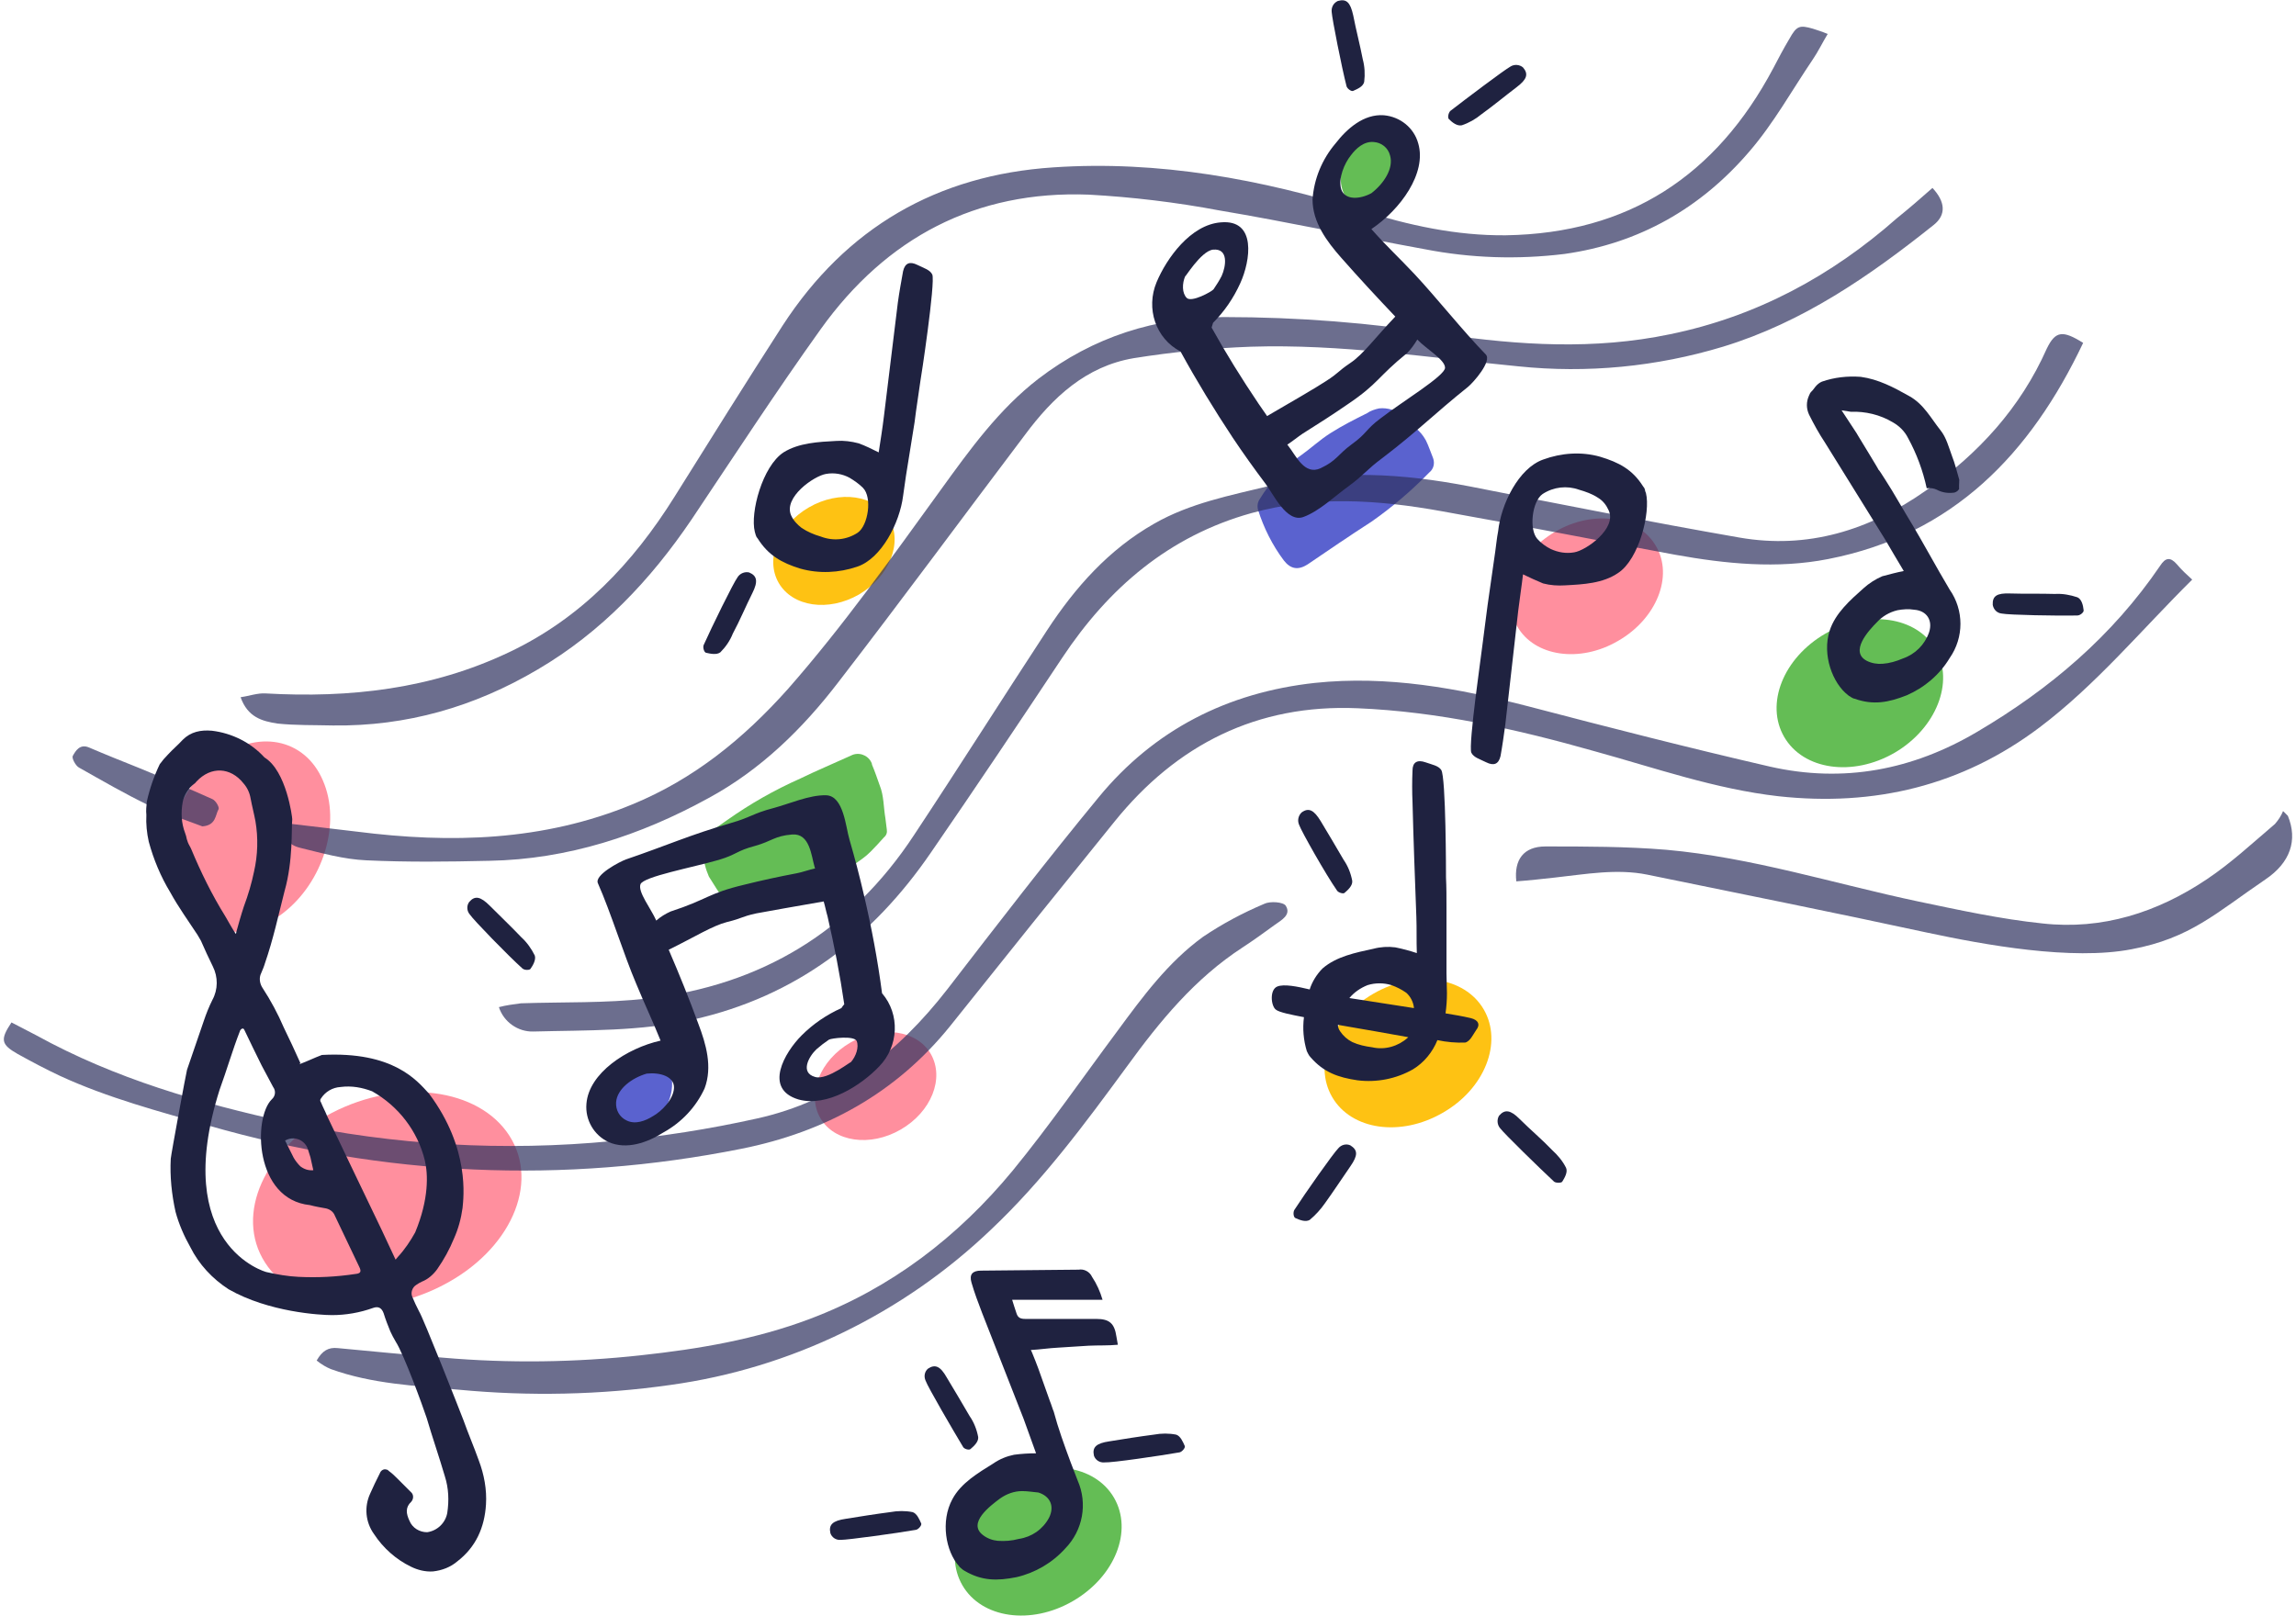 <?xml version="1.0" encoding="utf-8"?>
<!-- Generator: Adobe Illustrator 27.5.0, SVG Export Plug-In . SVG Version: 6.00 Build 0)  -->
<svg version="1.1" id="Laag_1" xmlns="http://www.w3.org/2000/svg" xmlns:xlink="http://www.w3.org/1999/xlink" x="0px" y="0px"
	 viewBox="0 0 480 338" style="enable-background:new 0 0 480 338;" xml:space="preserve">
<style type="text/css">
	.st0{fill:#1F2240;}
	.st1{fill:#1F233F;}
	.st2{fill:#64BD55;}
	.st3{fill:#FF8F9E;}
	.st4{fill:#FEC213;}
	.st5{fill:#5A62CF;}
	.st6{opacity:0.7;}
	.st7{fill:#2D315E;}
</style>
<g>
	<path id="Path_8780" class="st0" d="M230.9,305.8c-1,0.1-1.9-0.5-2.2-1.4c-0.4-1.8,0.5-2.6,3.2-3c3.1-0.5,6.2-1,9.3-1.4
		c1.6-0.3,3.2-0.3,4.7,0c0.9,0.3,1.4,1.5,1.8,2.4c0.1,0.4-0.6,1.2-1.1,1.3C242.6,304.4,232.4,305.9,230.9,305.8"/>
	<path id="Path_8781" class="st0" d="M175.8,322c-1,0.1-1.9-0.5-2.2-1.4c-0.4-1.8,0.5-2.6,3.2-3c3.1-0.5,6.2-1,9.3-1.4
		c1.6-0.3,3.2-0.3,4.7,0c0.9,0.3,1.4,1.5,1.8,2.4c0.1,0.4-0.6,1.2-1.1,1.3C187.5,320.6,177.3,322,175.8,322"/>
	<path id="Path_8782" class="st0" d="M193.5,288.7c-0.4-0.9-0.2-1.9,0.5-2.5c1.5-1,2.6-0.5,3.9,1.8c1.6,2.7,3.2,5.3,4.8,8.1
		c0.9,1.3,1.5,2.8,1.8,4.4c0.1,1-0.9,1.9-1.6,2.5c-0.3,0.3-1.4,0-1.6-0.5C199.2,299,194,290.1,193.5,288.7"/>
	<path id="Path_8783" class="st0" d="M271.6,172.5c-0.4-0.9-0.2-1.9,0.5-2.6c1.5-1.1,2.6-0.5,4,1.8c1.6,2.7,3.2,5.3,4.8,8.1
		c0.9,1.3,1.5,2.8,1.8,4.4c0.1,1-0.9,1.9-1.6,2.5c-0.3,0.3-1.4-0.1-1.6-0.5C277.2,182.9,272.1,173.9,271.6,172.5"/>
	<path id="Path_8784" class="st0" d="M98.2,191.2c-0.6-0.7-0.7-1.8-0.1-2.6c1.2-1.4,2.4-1.1,4.3,0.8c2.2,2.2,4.5,4.4,6.6,6.6
		c1.2,1.1,2.1,2.4,2.8,3.8c0.3,0.9-0.4,2.1-0.9,2.8c-0.2,0.3-1.3,0.3-1.7-0.1C106.2,199.8,99,192.4,98.2,191.2"/>
	<path id="Path_8785" class="st0" d="M313.6,235.9c-0.6-0.7-0.7-1.8-0.2-2.6c1.2-1.4,2.4-1.2,4.3,0.7c2.2,2.2,4.6,4.2,6.8,6.5
		c1.2,1.1,2.2,2.3,2.9,3.7c0.4,0.9-0.3,2.1-0.8,2.9c-0.2,0.3-1.3,0.3-1.7,0C321.9,244.3,314.5,237.1,313.6,235.9"/>
	<path id="Path_8786" class="st0" d="M279.8,240.1c0.6-0.7,1.6-1,2.5-0.6c1.6,1,1.6,2.1,0,4.4c-1.8,2.6-3.5,5.2-5.3,7.7
		c-0.9,1.3-2,2.5-3.2,3.5c-0.9,0.5-2.1,0-3-0.4c-0.4-0.2-0.5-1.2-0.2-1.7C272.8,249.6,278.7,241.2,279.8,240.1"/>
	<path id="Path_8787" class="st1" d="M418.5,128.3c-1-0.1-1.7-0.8-1.9-1.8c-0.1-1.9,0.9-2.5,3.6-2.4c3.1,0.1,6.2,0,9.4,0.1
		c1.6-0.1,3.2,0.2,4.7,0.7c0.9,0.4,1.2,1.7,1.3,2.7c0.1,0.4-0.7,1.1-1.3,1.1C430.2,128.8,419.9,128.6,418.5,128.3"/>
	<path id="Path_8788" class="st0" d="M278.4,2.5c-0.1-1,0.4-1.9,1.3-2.3c1.8-0.5,2.6,0.3,3.2,3c0.6,3.1,1.4,6.1,2,9.2
		c0.4,1.5,0.5,3.1,0.3,4.7c-0.2,1-1.4,1.5-2.3,1.9c-0.4,0.2-1.3-0.5-1.4-1C280.5,14.1,278.5,4,278.4,2.5"/>
	<path id="Path_8789" class="st0" d="M315.8,13.9c0.8-0.5,1.9-0.4,2.6,0.2c1.2,1.4,0.8,2.5-1.3,4.1c-2.5,1.9-4.9,3.9-7.4,5.7
		c-1.2,1-2.6,1.8-4.1,2.3c-1,0.2-2-0.6-2.7-1.3c-0.3-0.3-0.1-1.3,0.3-1.7C306.3,20.8,314.5,14.6,315.8,13.9"/>
	<path id="Path_8790" class="st0" d="M154.2,120.7c0.5-0.8,1.5-1.2,2.4-1c1.7,0.7,1.9,1.9,0.7,4.3c-1.4,2.8-2.6,5.7-4.1,8.5
		c-0.6,1.5-1.5,2.8-2.6,3.9c-0.8,0.6-2.1,0.3-3,0.1c-0.4-0.1-0.7-1.1-0.5-1.6C148.8,131.1,153.3,121.9,154.2,120.7"/>
	<path id="Path_8791" class="st2" d="M232.9,313.2c-4-6.9-14.3-8.4-23.1-3.3s-12.6,14.7-8.6,21.6c4,6.9,14.3,8.4,23.1,3.3
		S236.9,320.1,232.9,313.2"/>
	<path id="Path_8792" class="st2" d="M404.7,135.8c-4-6.9-14.3-8.4-23.1-3.3c-8.8,5.1-12.6,14.7-8.6,21.6s14.3,8.4,23.1,3.3
		C404.8,152.3,408.6,142.6,404.7,135.8"/>
	<path id="Path_8793" class="st3" d="M346.2,114.2c-3.6-6.3-13.1-7.7-21.1-3s-11.6,13.5-7.9,19.8c3.6,6.3,13.1,7.7,21.1,3
		C346.3,129.4,349.9,120.5,346.2,114.2"/>
	<path id="Path_8794" class="st4" d="M185.9,108.5c-2.9-5-10.4-6.1-16.8-2.4c-6.4,3.7-9.2,10.8-6.3,15.8s10.4,6.1,16.8,2.4
		C185.9,120.6,188.8,113.5,185.9,108.5"/>
	<path id="Path_8795" class="st3" d="M194.6,220.4c-2.9-5-10.4-6.1-16.8-2.4s-9.2,10.8-6.3,15.8c2.9,5,10.4,6.1,16.8,2.4
		C194.7,232.5,197.5,225.5,194.6,220.4"/>
	<path id="Path_8796" class="st3" d="M106.5,237.5c-6.4-10-23-12.1-37.1-4.8C55.3,240,49,254,55.4,264c6.4,10,23,12.1,37.1,4.8
		C106.7,261.5,112.9,247.5,106.5,237.5"/>
	<path id="Path_8797" class="st3" d="M67.5,163.2c-3.8-8.9-13.8-10.8-22.3-4.3s-12.2,19-8.4,27.8c3.8,8.9,13.8,10.8,22.3,4.3
		S71.4,172.1,67.5,163.2"/>
	<path id="Path_8798" class="st2" d="M295,30.5c-1.8-3.8-6.3-4.6-10.2-1.8s-5.6,8.1-3.8,11.9s6.3,4.6,10.2,1.8S296.7,34.3,295,30.5"
		/>
	<path id="Path_8799" class="st5" d="M139.8,223.3c-1.8-3.8-6.3-4.6-10.2-1.8s-5.6,8.1-3.8,11.9s6.3,4.6,10.2,1.8
		C139.9,232.4,141.6,227.1,139.8,223.3"/>
	<path id="Path_8800" class="st4" d="M310.2,211.1c-4-6.9-14.3-8.4-23.1-3.3s-12.6,14.7-8.6,21.6s14.3,8.4,23.1,3.3
		C310.4,227.7,314.2,218,310.2,211.1"/>
	<path id="Path_8801" class="st2" d="M146.9,176.9c-0.1-1,0.4-2,1.2-2.6c1.3-1,2.6-1.9,3.9-2.8c4.8-3.4,9.9-6.3,15.3-8.7
		c3.5-1.7,7.1-3.2,10.6-4.8c1.5-0.8,3.4-0.2,4.2,1.3c0.1,0.2,0.2,0.4,0.2,0.6c0.6,1.4,1.1,2.9,1.6,4.3c0.9,2.2,0.8,4.6,1.2,6.9
		c0.1,0.8,0.2,1.6,0.3,2.4c0.1,0.6-0.1,1.2-0.6,1.6c-0.9,1-1.8,2-2.8,3c-0.6,0.6-1.2,1.1-1.9,1.6c-1.4,1-2.8,2-4.1,2.9
		c-0.4,0.2-0.8,0.4-1.2,0.6c-0.9,0.4-1.8,0.8-2.6,1.4c-4.6,3-9.6,5.1-15,6.1c-2.1,0.5-4.4-0.4-5.6-2.2c-1.2-1.7-2.3-3.4-3.4-5.2
		c-0.7-1.6-1.1-3.2-1.2-5C147,177.9,147,177.4,146.9,176.9"/>
	<path id="Path_8802" class="st5" d="M288.3,85.4c1.8-0.2,3.7,0.4,5.1,1.7c1.1,1,2.2,2,3.3,3.1c0.6,0.6,1,1.2,1.4,1.9
		c0.6,1.2,1,2.5,1.5,3.7c0.4,1.1,0.1,2.3-0.8,3c-3.7,3.8-7.8,7.3-12.1,10.3c-4.5,2.9-8.9,5.9-13.3,8.9c-2,1.3-3.6,1-5-0.8
		c-2.4-3.2-4.2-6.8-5.4-10.6c-0.2-0.8-0.1-1.6,0.4-2.3c2.2-3.6,5.1-6.7,8.6-9.1c2.1-1.5,3.9-3.2,6.1-4.6c2.5-1.6,5.1-2.9,7.7-4.2
		C286.5,85.9,287.4,85.6,288.3,85.4"/>
	<g id="Group_4093" class="st6">
		<g>
			<g>
				<g id="Group_4092">
					<path id="Path_8803" class="st7" d="M458.3,121.2c-10.6,10.5-20.1,22-31.9,30.9c-16.2,12.2-34.5,16.6-54.6,14.4
						c-13.2-1.5-25.7-5.9-38.4-9.4c-16.2-4.6-32.7-8.3-49.6-9c-21-0.9-37.8,7.6-50.8,23.7c-11.5,14.2-23,28.5-34.4,42.8
						c-11.3,14-26.1,22.1-43.5,25.6c-37.5,7.5-74.7,5.7-111.4-4.8c-10.5-3-21.1-5.8-31.1-10.4c-3-1.4-6-3-8.9-4.6
						c-3.5-2-3.7-3-1.3-6.6c1.7,0.9,3.5,1.8,5.2,2.7c16.5,9.1,34.3,14.2,52.5,18.2c22.3,4.8,45.3,6.1,68,3.9
						c10.1-0.9,20.2-2.5,30.1-4.7c16.8-3.7,29.5-13.7,39.9-27.1c10.4-13.5,20.8-27,31.6-40.1c11.6-14.1,26.9-21.9,45.2-23.9
						c15.2-1.6,29.9,1.1,44.6,4.9c16.8,4.4,33.6,8.7,50.5,12.6c15.4,3.5,29.9,0.7,43.4-7.3c15.1-8.9,28.2-20,38.2-34.7
						c1.1-1.7,2.1-1.9,3.5-0.3C456.1,119.2,457.1,120.1,458.3,121.2"/>
					<path id="Path_8804" class="st7" d="M404,39.3c2.7,2.9,2.9,5.6,0.3,7.7c-13.4,10.7-27.4,20.4-44.1,25.5
						c-13.9,4.2-28.4,5.6-42.8,4.1c-18.6-1.8-37.1-4.7-55.9-4.1c-8.2,0.3-16.4,1.1-24.5,2.4c-10,1.7-16.9,8.2-22.7,16
						c-13,17.2-25.8,34.6-39,51.7c-7.5,9.8-16.3,18.4-27.2,24.3c-14.2,7.8-29.4,12.8-45.8,13.1c-8.6,0.2-17.2,0.3-25.7-0.1
						c-4.7-0.2-9.3-1.5-13.8-2.6c-2.8-0.7-3.5-2.2-2.6-5.1c4.8,0.6,9.6,1.1,14.4,1.7c19.6,2.5,39,2,57.6-5.7
						c12.9-5.3,23.3-13.8,32.5-24.1c11.6-13.2,21.7-27.5,32-41.7c6-8.3,12.1-16.8,20.4-23.2c11.5-8.8,24.5-12.9,38.8-12.9
						c15.4,0,30.7,1.2,45.9,3.6c15.8,2.3,31.5,3.3,47.3,0c18.1-3.7,33.8-12.2,47.5-24.3C399.1,43.6,401.5,41.5,404,39.3"/>
					<path id="Path_8805" class="st7" d="M50.3,145.8c1.9-0.3,3.6-0.9,5.2-0.8c17.6,1,34.7-0.9,50.9-8.6c15-7.1,25.9-18.6,34.6-32.5
						c7.5-12,15-24,22.6-35.8c13.3-20.5,32.3-31.5,56.6-33.1c22.1-1.5,43.5,2.5,64.4,9c9.9,3.1,19.8,5.3,30.2,5.2
						c25.7-0.4,44-12.5,55.9-34.9c1.1-2.1,2.2-4.2,3.4-6.2c1.5-2.7,2.1-2.9,4.9-2.1c0.9,0.3,1.9,0.6,3.1,1.1c-1.1,1.8-2,3.7-3.1,5.3
						c-4.4,6.5-8.2,13.4-13.3,19.3c-10.1,11.8-23,19.2-38.6,21.4c-9.8,1.2-19.6,0.9-29.3-1c-14.3-2.6-28.6-5.7-42.9-8.1
						c-9-1.7-18.2-2.8-27.3-3.3c-23.6-0.9-42.3,9-56,28.1c-9.3,13-18.1,26.5-27,39.8c-8.6,12.7-18.9,23.6-32.2,31.4
						c-13.2,7.8-27.4,11.9-42.8,11.7c-3.9-0.1-7.8,0-11.6-0.4C54.8,150.8,51.8,150,50.3,145.8"/>
					<path id="Path_8806" class="st7" d="M435.5,71.7c-11,23.2-27.2,40.1-53.3,45.2c-10.7,2.1-21.4,1-32-0.9
						c-16.3-3-32.5-6.2-48.8-9.1c-13.3-2.4-26.5-3.3-39.8,0.4c-17.2,4.8-29.8,15.6-39.5,30.2c-9.1,13.7-18.2,27.3-27.5,40.8
						c-12.2,17.8-28.3,30.1-49.7,34.9c-11,2.5-22.2,2.2-33.4,2.5c-3.2,0.1-6.2-2-7.2-5.1c1.5-0.4,3.1-0.6,4.6-0.8
						c8.8-0.3,17.7,0,26.4-1c23.8-2.7,42.6-14.1,55.8-34.2c9.4-14.2,18.5-28.6,27.8-42.8c5.9-9,12.9-16.9,22.4-22.3
						c7.5-4.3,15.9-5.9,24.1-7.9c14-3.5,27.8-2.6,41.8,0.1c18.8,3.7,37.5,7.4,56.4,10.7c14.3,2.5,27.2-1.5,39-9.8
						c11-7.7,19.8-17.3,25.3-29.7C429.7,69.2,431.2,69,435.5,71.7"/>
					<path id="Path_8807" class="st7" d="M66.2,284.5c1.2-2.1,2.5-2.8,4.4-2.6c7.3,0.7,14.7,1.4,22,2c13.8,1.2,27.7,1,41.4-0.5
						c12-1.3,23.9-3.3,35.3-7.6c17-6.4,31-17.2,42.4-31c7.7-9.4,14.6-19.4,21.9-29.2c5.3-7.2,10.6-14.4,17.9-19.7
						c4-2.7,8.3-5,12.8-6.9c1.2-0.6,4-0.4,4.5,0.4c1.2,1.9-0.9,3-2.3,4c-2.2,1.6-4.4,3.2-6.7,4.7c-10,6.5-17.3,15.4-24.2,24.9
						c-8.8,12-17.6,23.9-28.4,34.1c-18.4,17.6-41.8,29-67,32.5c-14.7,2.1-29.6,2.4-44.3,1c-9-0.8-18.1-1.2-26.7-4.3
						C68.2,285.9,67.2,285.3,66.2,284.5"/>
					<path id="Path_8808" class="st7" d="M478.3,170.6c2.1,5.1,0.5,9.8-4.7,13.3c-10.3,7-15.7,12.3-28,14.6
						c-12.5,2.4-30.6-0.9-42.8-3.5c-19.4-4.2-38.9-8.1-58.4-12.1c-6.4-1.3-12.9-0.1-19.3,0.6c-2.7,0.3-5.4,0.6-8.1,0.8
						c-0.5-4.5,1.5-7.3,6.1-7.3c8.4,0,16.9,0,25.3,0.7c17.9,1.6,35.1,7.1,52.6,10.8c8.6,1.8,17.3,3.7,26,4.6
						c12.5,1.4,24-2.3,34.3-9.2c5.1-3.4,9.6-7.6,14.3-11.6c0.7-0.8,1.3-1.7,1.7-2.7L478.3,170.6"/>
					<path id="Path_8809" class="st7" d="M42.3,172.8c-3.4-1.3-7.4-2.6-11.2-4.4c-5-2.4-9.8-5.2-14.6-7.9c-0.7-0.4-1.5-1.9-1.3-2.4
						c0.6-1.1,1.5-2.6,3.4-1.8c3.5,1.5,7,2.9,10.5,4.3c5.1,2.1,10.2,4.2,15.3,6.5c0.7,0.3,1.5,1.7,1.3,2.1
						C45,170.4,45.2,172.6,42.3,172.8"/>
				</g>
			</g>
		</g>
	</g>
	<path id="Path_8810" class="st0" d="M223.8,305.7c0.5,1.3,1,2.6,1.5,3.9c2.1,4.8,1.1,10.4-2.6,14.2c-2.7,3-6.3,5.1-10.2,6
		c-4,0.8-7.2,0.8-10.8-1.3c-0.2-0.1-0.5-0.3-0.7-0.5c-0.2-0.2-0.4-0.3-0.5-0.5c-2.8-3.1-3.9-9.4-1.4-14c1.8-3.4,5.4-5.5,8.6-7.5
		c1.3-0.9,2.8-1.5,4.3-1.8c1.5-0.2,3.1-0.3,4.6-0.3c-0.9-2.4-1.7-4.8-2.6-7.2c-2.9-7.4-5.8-14.8-8.7-22.2c-0.8-2.1-1.6-4.2-2.2-6.3
		c-0.5-1.7,0.2-2.5,2-2.5c6.8-0.1,13.6-0.1,20.4-0.2c1.1-0.2,2.3,0.4,2.8,1.5c1,1.5,1.7,3.1,2.2,4.8h-18.9c0.3,1,0.6,1.9,0.9,2.8
		c0.3,1,0.9,1.2,1.9,1.2c4.9,0,9.8,0,14.8,0c2.7,0,3.8,0.9,4.2,3.7c0.1,0.5,0.2,1.1,0.3,1.7c-2.1,0.2-4,0.1-6.1,0.2
		c-2.1,0.1-4.2,0.3-6.3,0.4c-2,0.1-3.9,0.4-5.8,0.5c0.1,0,1.8,4.4,1.9,4.8l2.1,5.9c0.3,0.7,0.5,1.5,0.8,2.2
		C221.2,298.6,222.5,302.2,223.8,305.7 M213.7,311.8c-1.7,0-3.3,0.6-4.7,1.6c-2,1.5-6.8,5.1-3.5,7.6c0.9,0.7,2,1.1,3.1,1.2
		c1.5,0.1,2.9,0,4.4-0.4c2.7-0.4,5-2,6.3-4.4c1.2-2.4,0.3-4.5-2.2-5.3C216,312,214.8,311.8,213.7,311.8"/>
	<path id="Path_8811" class="st0" d="M307.5,212.9c-1.7-0.4-3.5-0.7-5.3-1c0.2-1.4,0.3-2.8,0.3-4.2c0-1.4-0.1-2.8-0.1-4.2
		c0-3.8,0-7.6,0-11.4l0-2.4c0-2.1,0-4.2-0.1-6.2c0-0.4,0-21.1-1-22.5c-0.6-0.9-1.9-1.1-3.3-1.6c-1.7-0.6-2.7,0-2.7,1.7
		c-0.1,2.2-0.1,4.5,0,6.7c0.2,8,0.5,15.9,0.8,23.9c0.1,2.5,0,5,0.1,7.6c-1.5-0.5-3-0.9-4.5-1.2c-1.5-0.2-3.1-0.1-4.6,0.3
		c-3.7,0.8-7.7,1.6-10.6,4.1c-1.2,1.2-2.2,2.8-2.7,4.4c-2.5-0.6-5.4-1.2-6.8-0.6c-1.6,0.7-1.3,4-0.3,4.8c0.7,0.6,3.3,1.1,5.9,1.6
		c-0.3,2.4-0.1,4.8,0.6,7.1c0.1,0.2,0.2,0.4,0.3,0.6c0.1,0.2,0.3,0.5,0.5,0.7c2.7,3.1,5.7,4.2,9.8,4.8c4,0.5,8.1-0.3,11.6-2.3
		c2.3-1.4,4.1-3.6,5.1-6.1c1.9,0.4,3.9,0.6,5.9,0.5c1-0.4,1.4-1.4,2.2-2.6C309.5,214.3,309.1,213.3,307.5,212.9 M285.9,206
		c1.6-0.5,3.4-0.5,5,0c1.1,0.4,2.1,0.9,3.1,1.6c0.9,0.8,1.5,2,1.6,3.2l-13.5-2.1C283.1,207.5,284.4,206.6,285.9,206 M294.3,217
		c-2,1.8-4.8,2.6-7.4,2c-1.5-0.2-2.9-0.5-4.2-1.1c-1-0.5-1.9-1.3-2.5-2.2c-0.3-0.4-0.5-0.9-0.5-1.4l4.6,0.8c0.2,0,5.1,0.9,10.2,1.8
		C294.3,216.9,294.3,216.9,294.3,217"/>
	<path id="Path_8812" class="st0" d="M312.6,115.3c-0.5,3.7-1.1,7.5-1.6,11.2c-0.1,0.8-0.2,1.6-0.3,2.3c-0.3,2.1-0.5,4.1-0.8,6.2
		c0,0.4-3,20.9-2.3,22.4c0.5,1,1.7,1.3,3.1,2c1.6,0.8,2.6,0.4,3-1.3c0.4-2.2,0.7-4.4,1-6.6c0.9-7.9,1.8-15.8,2.7-23.8
		c0.3-2.5,0.7-5,1-7.6c1.4,0.7,2.8,1.3,4.2,1.9c1.5,0.4,3.1,0.5,4.6,0.4c3.8-0.2,7.9-0.4,11.1-2.6c4.4-2.9,6.8-12.7,5.8-16.7
		c-0.1-0.3-0.2-0.4-0.2-0.7c-0.1-0.3-0.2-0.5-0.4-0.7c-2.2-3.5-5-5-9-6.2c-3.9-1.1-8.1-0.8-11.9,0.6c-5.1,1.8-8.8,9.3-9.4,15
		C312.9,112.6,312.8,114,312.6,115.3 M322.5,103.3c2.3-1.5,5.1-1.8,7.6-0.9c1.4,0.4,2.8,0.9,4,1.7c1,0.6,1.7,1.5,2.2,2.6
		c1.8,3.8-4.7,8.4-7.2,8.8c-1.7,0.3-3.4,0-4.9-0.7c-1-0.5-2-1.2-2.8-2.1C319.6,110.7,320.3,104.8,322.5,103.3"/>
	<path id="Path_8813" class="st0" d="M62.7,222.5c1.6-0.6,3-1.3,4.6-1.9c15-0.8,19.9,5.4,22.4,8.1c8.6,11.5,7.2,21.8,7,23.9
		c-0.3,2.2-0.9,4.4-1.8,6.4c-0.9,2.2-2.1,4.4-3.5,6.4c-0.8,1.1-1.9,2.1-3.2,2.6c-0.4,0.2-0.8,0.4-1.2,0.7c-0.8,0.5-1.2,1.6-0.8,2.5
		c0.4,1,0.9,2,1.4,3c0.9,1.4,8.5,20.7,9.3,22.8c1,2.8,2.2,5.6,3.2,8.4c1.1,2.9,1.7,6.1,1.5,9.2c-0.3,4.8-2.1,8.9-6,11.9
		c-1.4,1.2-3.2,1.9-5.1,2.1c-1.6,0.1-3.2-0.3-4.6-1c-3.1-1.5-5.8-3.9-7.7-6.8c-1.8-2.5-2.1-5.7-0.8-8.5c0.6-1.4,1.3-2.8,2-4.2
		c0.2-0.6,0.8-1,1.4-0.8c0.2,0,0.4,0.2,0.5,0.3c0.7,0.5,1.3,1.1,1.9,1.7c0.9,0.9,1.8,1.8,2.7,2.7c0.6,0.5,0.6,1.4,0.1,2c0,0,0,0,0,0
		c-1.3,1.2-1.1,2.5-0.4,4c0.6,1.5,2.1,2.4,3.7,2.4c2.1-0.3,3.8-1.9,4.2-4c0.4-2.6,0.3-5.2-0.5-7.7c-1.2-4.1-2.6-8.1-3.8-12.2
		c-0.8-2.4-4.7-13.2-6.5-16c-0.4-0.7-0.8-1.4-1.1-2.1c-0.5-1.2-1-2.5-1.4-3.8c-0.4-1.1-1.1-1.5-2.2-1.1c-2.8,1-5.7,1.5-8.6,1.5
		c-2.4,0-13.2-0.6-21.6-5.4c-3.4-2.2-6.2-5.2-8-8.8c-1.3-2.3-2.4-4.8-3.1-7.4c-0.8-3.6-1.2-7.4-1-11.1c0.1-1.1,3.2-17.9,3.4-18.6
		c1.2-3.4,2.3-6.8,3.5-10.2c0.5-1.5,1.1-3,1.8-4.4c1.2-2.2,1.2-4.8,0.1-7c-0.9-1.8-1.7-3.6-2.5-5.4c-0.2-0.4-0.5-0.8-0.7-1.2
		c-1.9-2.9-4-5.8-5.7-8.9c-2-3.3-3.5-6.9-4.5-10.6c-0.4-1.8-0.6-3.7-0.5-5.6c-0.1-0.9,0-1.8,0.1-2.8c0.6-2.7,1.5-5.3,2.7-7.8
		c0.5-0.7,1.1-1.4,1.7-2c1-1.1,2.1-2,3.1-3.1c1.7-1.7,3.8-2.1,6.1-1.9c4.2,0.5,8.2,2.5,11,5.6c4.6,2.8,5.8,12.5,5.8,12.9
		c-0.2,2,0.2,8.7-1.6,15c-1.3,5.1-2.4,10.2-4.1,15.1c-0.2,0.7-0.5,1.4-0.8,2.1c-0.5,1-0.3,2.2,0.3,3.1c1.7,2.6,3.2,5.4,4.4,8.2
		c1.2,2.5,2.4,5,3.5,7.5C62.6,222.4,62.7,222.5,62.7,222.5 M55.7,266c2.2,0.5,4.5,0.9,6.7,1c4,0.2,7.9,0,11.9-0.6
		c1.1-0.1,1.3-0.5,0.8-1.5c-1.7-3.6-3.4-7.1-5.1-10.7c-0.3-0.8-1-1.3-1.8-1.5c-1.1-0.2-2.3-0.4-3.4-0.7c-11.6-1.2-11.9-18.2-8-22.1
		c0.8-0.7,0.9-1.8,0.3-2.6c-0.8-1.5-1.6-3-2.4-4.5c-1.2-2.4-2.4-4.9-3.6-7.4c-0.1-0.2-0.2-0.4-0.5-0.3c-0.2,0.1-0.3,0.2-0.4,0.4
		c-1.6,4.1-2.8,8.3-4.3,12.4C35.6,260.5,55.6,266,55.7,266 M82.7,263.4c0.2-0.2,0.3-0.4,0.5-0.6c1.4-1.5,2.6-3.3,3.6-5.1
		c2.9-7,2.7-12.2,2-15.1c-1.5-6.1-5.5-11.3-11-14.4c-2.1-0.8-4.3-1.2-6.6-0.9c-1.7,0.1-3.2,1-4.1,2.4c-0.2,0.2-0.2,0.6,0,0.8
		c0.4,1,0.9,1.9,1.3,2.9c0.2,0.5,9.3,19.4,11.4,23.8C80.7,259.2,81.7,261.2,82.7,263.4 M49.3,195.3c0.1-0.2,0.1-0.3,0.1-0.4
		c0.5-1.8,1-3.6,1.6-5.4c0.9-2.4,1.6-4.8,2.1-7.2c0.8-3.5,0.9-7.1,0.3-10.6c-0.3-1.6-0.7-3.1-1-4.7c-0.2-1.2-0.7-2.3-1.5-3.2
		c-2.7-3.4-6.8-3.6-9.8-0.4c-0.2,0.2-0.3,0.4-0.5,0.5c-1.2,0.9-2.1,2.3-2.4,3.8c-0.4,2.2-0.3,4.4,0.5,6.5c0.1,0.2,0.1,0.4,0.2,0.6
		c0.1,0.5,0.2,0.9,0.4,1.4c0.2,0.5,0.5,0.9,0.7,1.4c2,4.8,4.3,9.5,7.1,14C47.8,192.8,48.5,194.1,49.3,195.3 M65.5,244.7
		c-0.2-0.9-0.4-1.8-0.6-2.7c-0.2-0.6-0.4-1.3-0.6-1.9c-0.7-1.7-2.6-2.5-4.3-1.8c-0.1,0.1-0.3,0.1-0.4,0.2c0.6,1.2,1.2,2.4,1.8,3.6
		c0.4,0.7,0.9,1.3,1.4,1.8C63.6,244.5,64.5,244.8,65.5,244.7"/>
	<path id="Path_8814" class="st0" d="M189.4,99.5c0.6-3.7,1.2-7.5,1.8-11.2c0.1-0.8,0.2-1.6,0.3-2.3c0.3-2.1,0.6-4.1,0.9-6.2
		c0.1-0.4,3.2-20.8,2.5-22.4c-0.5-1-1.7-1.3-3.1-2c-1.6-0.8-2.6-0.4-3,1.3c-0.4,2.2-0.8,4.4-1.1,6.6c-1,7.9-1.9,15.8-2.9,23.7
		c-0.3,2.5-0.7,5-1.1,7.6c-1.4-0.7-2.8-1.4-4.2-1.9c-1.5-0.4-3.1-0.6-4.6-0.5c-3.8,0.2-7.9,0.4-11.1,2.4c-4.4,2.9-7,12.6-6,16.6
		c0.1,0.3,0.1,0.4,0.2,0.7c0.1,0.3,0.2,0.5,0.4,0.7c2.2,3.5,5,5.1,8.9,6.3c3.9,1.1,8.1,0.9,11.9-0.4c5.1-1.7,8.9-9.2,9.6-14.8
		C189,102.2,189.2,100.8,189.4,99.5 M179.3,111.4c-2.3,1.5-5.1,1.8-7.7,0.8c-1.4-0.4-2.8-1-4-1.8c-0.9-0.7-1.7-1.5-2.2-2.6
		c-1.7-3.8,4.8-8.3,7.3-8.7c1.7-0.3,3.4,0,4.9,0.8c1,0.6,2,1.3,2.8,2.1C182.4,104,181.5,109.9,179.3,111.4"/>
	<path id="Path_8815" class="st0" d="M184.4,207.7L184.4,207.7c-0.9-6.9-2.2-13.8-3.8-20.6c-0.9-3.9-1.9-7.7-3-11.5
		c-0.8-2.6-1.2-9.2-4.9-9.3c-3.5-0.1-7.7,1.8-11.1,2.7c-4.2,1.1-4.6,1.9-8.8,3.1c-8.6,2.5-13.4,4.7-21.9,7.6c-1.4,0.5-6.7,3.3-5.9,5
		c2.7,6.1,5.4,14.9,8,21c1.6,3.9,3.5,7.9,5.1,11.9c-7.1,1.6-15,6.8-15.5,13.2c-0.3,3.4,1.6,6.6,4.6,8c3.8,1.7,8.2,0.1,11.5-2
		c3.8-2.1,6.8-5.3,8.6-9.2c1.7-4.5,0.3-9.3-1.3-13.5c-1.9-5.2-4-10.4-6.2-15.5c5.5-2.7,9.1-5,12.2-5.8c3.3-0.8,2.9-1.1,6.1-1.8
		c2.1-0.4,8.9-1.6,14.1-2.5c0.3,1,0.5,2.1,0.8,3.1c1.4,6.1,2.6,12.2,3.5,18.4c-0.2,0.2-0.4,0.5-0.6,0.8c-3.1,1.4-5.9,3.3-8.3,5.7
		c-3.6,3.6-8,11.2-0.7,13.4c6,1.7,13.2-3,16.9-6.9C187.9,218.8,188.2,212.1,184.4,207.7 M140.9,227.5c-0.1,2.4-2.6,4.9-4.4,5.9
		c-1.6,1-3.7,1.8-5.5,0.9c-1.5-0.7-2.3-2.2-2.2-3.8c0.2-2.8,3.3-5.1,6.4-6C138,224.2,141,225.1,140.9,227.5 M166.6,182.6
		c-3.7,0.7-7.4,1.5-11,2.4c-7.6,1.8-7.7,3.1-15.4,5.6c-1.1,0.5-2.1,1.1-3,1.9c-1.1-2.5-3.9-6-3.3-7.6s10.9-3.5,16.4-5.1
		c3.7-1.1,3.7-1.9,7.5-2.9c3.6-1,4.1-2.1,7.8-2.4c3.7-0.3,4,4.4,4.7,6.8c0,0.1,0.1,0.2,0.1,0.3C169,181.9,167.7,182.4,166.6,182.6
		 M177.8,222.2c0.6-0.7-4.8,3.8-7.4,3c-3.2-0.9-1.3-4.3,0.3-5.8c0.8-0.7,1.7-1.4,2.6-2c0.5-0.3,5.3-0.9,5.8,0.3
		S179,220.9,177.8,222.2"/>
	<path id="Path_8816" class="st0" d="M246.8,73.5L246.8,73.5c3.4,6.2,7,12.1,10.9,18c2.2,3.3,4.5,6.5,6.9,9.7
		c1.6,2.1,4.4,8.2,7.9,6.9c3.3-1.2,6.6-4.4,9.4-6.4c3.5-2.6,3.7-3.4,7.2-6c7.1-5.4,10.8-9.2,17.8-14.8c1.1-0.9,5.1-5.4,3.7-6.8
		c-4.6-4.7-10.4-12-14.9-16.8c-2.9-3.1-6.1-6.1-9-9.4c6.1-4.1,11.6-11.7,9.8-17.9c-0.9-3.3-3.8-5.6-7.2-5.9
		c-4.2-0.3-7.7,2.8-10.1,5.9c-2.8,3.3-4.5,7.4-4.8,11.7c0,4.8,3,8.8,6,12.2c3.7,4.2,7.5,8.3,11.3,12.3c-4.2,4.4-6.7,7.9-9.4,9.7
		c-2.8,1.9-2.3,2-5.1,3.8c-1.8,1.2-7.8,4.7-12.3,7.3c-0.6-0.9-1.2-1.7-1.8-2.6c-3.5-5.2-6.8-10.5-9.8-15.9c0.1-0.3,0.2-0.7,0.3-1
		c2.4-2.4,4.3-5.2,5.7-8.3c2.1-4.6,3.5-13.4-4.1-12.7c-6.3,0.5-11.3,7.5-13.4,12.5C239.5,64.5,241.6,70.8,246.8,73.5 M280.4,39.6
		c-0.7-2.3,0.7-5.5,2-7.1c1.1-1.5,2.8-3,4.8-2.8c1.6,0.1,3,1.2,3.4,2.8c0.8,2.7-1.3,5.9-3.9,7.9C284.3,41.7,281.2,41.9,280.4,39.6
		 M272.3,90.7c3.2-2,6.3-4,9.5-6.2c6.5-4.4,6.1-5.6,12.4-10.7c0.8-0.8,1.5-1.8,2.1-2.8c1.9,2,5.8,4.2,5.8,5.9s-9,7.1-13.5,10.6
		c-3.1,2.3-2.8,3.1-6,5.4c-3,2.2-3.1,3.4-6.5,5s-5.2-2.7-6.8-4.7c-0.1-0.1-0.1-0.2-0.2-0.2C270.3,92.2,271.4,91.3,272.3,90.7
		 M247.8,57.7c-0.3,0.8,3.2-5.2,5.8-5.5c3.3-0.3,2.7,3.5,1.8,5.5c-0.5,1-1.1,1.9-1.7,2.8c-0.4,0.5-4.6,2.8-5.6,1.8
		S247.1,59.3,247.8,57.7"/>
	<path id="Path_8817" class="st1" d="M407.6,123.3c-0.7-1.2-1.4-2.4-2.1-3.6c-1.9-3.3-3.7-6.6-5.6-9.8c-0.4-0.7-0.8-1.3-1.2-2
		l-3.2-5.4c-0.2-0.3-2.7-4.4-2.8-4.3c0.1,0-4.1-6.8-4.2-7c-0.1-0.3-1.9-2.9-3.5-5.4c0.6,0.1,1.3,0.2,1.9,0.3
		c3.1-0.1,6.1,0.6,8.8,2.2c1.4,0.8,2.5,1.9,3.2,3.3c1.8,3.3,3.1,6.8,3.9,10.5c0.7-0.1,1.5,0,2.1,0.3c1.1,0.6,2.4,0.8,3.7,0.6
		c0.5-0.2,0.7-0.3,1-0.8c-0.1,0.2,0-1.4,0-1.8v-0.1c-0.5-1.7-0.9-3.4-1.5-4.9c-0.7-1.9-1.2-3.9-2.4-5.4c-2-2.5-3.5-5.5-6.6-7.2
		c-3.2-1.8-6.4-3.5-10.1-4c-2.8-0.2-5.5,0.1-8.1,1c-0.5,0.2-1,0.6-1.4,1.1c-0.9,1.3-0.9,0.8-1.3,1.8c-0.6,1.3-0.6,2.7,0,4
		c1,2,2.1,4,3.3,5.8c4.2,6.8,8.4,13.5,12.6,20.3c1.3,2.2,2.5,4.3,3.9,6.6c-1.5,0.3-3,0.7-4.5,1.1c-1.4,0.6-2.8,1.5-3.9,2.5
		c-2.8,2.5-5.9,5.2-7.1,8.9c-1.6,5,0.6,11,3.9,13.5c0.2,0.2,0.4,0.2,0.6,0.4c0.2,0.1,0.5,0.3,0.7,0.3c3.9,1.4,7.1,0.8,10.9-0.7
		c3.7-1.6,6.9-4.3,9-7.8C410.6,133.3,410.6,127.6,407.6,123.3 M403.3,132.2c-0.9,2.6-2.9,4.6-5.5,5.5c-1.4,0.6-2.8,1-4.2,1.1
		c-1.1,0.1-2.3-0.1-3.3-0.6c-3.7-1.9,0.3-6.3,2.1-8.1c1.1-1.2,2.6-2.1,4.3-2.5c1.1-0.2,2.3-0.3,3.5-0.1
		C402.8,127.7,404.1,129.7,403.3,132.2"/>
</g>
</svg>
